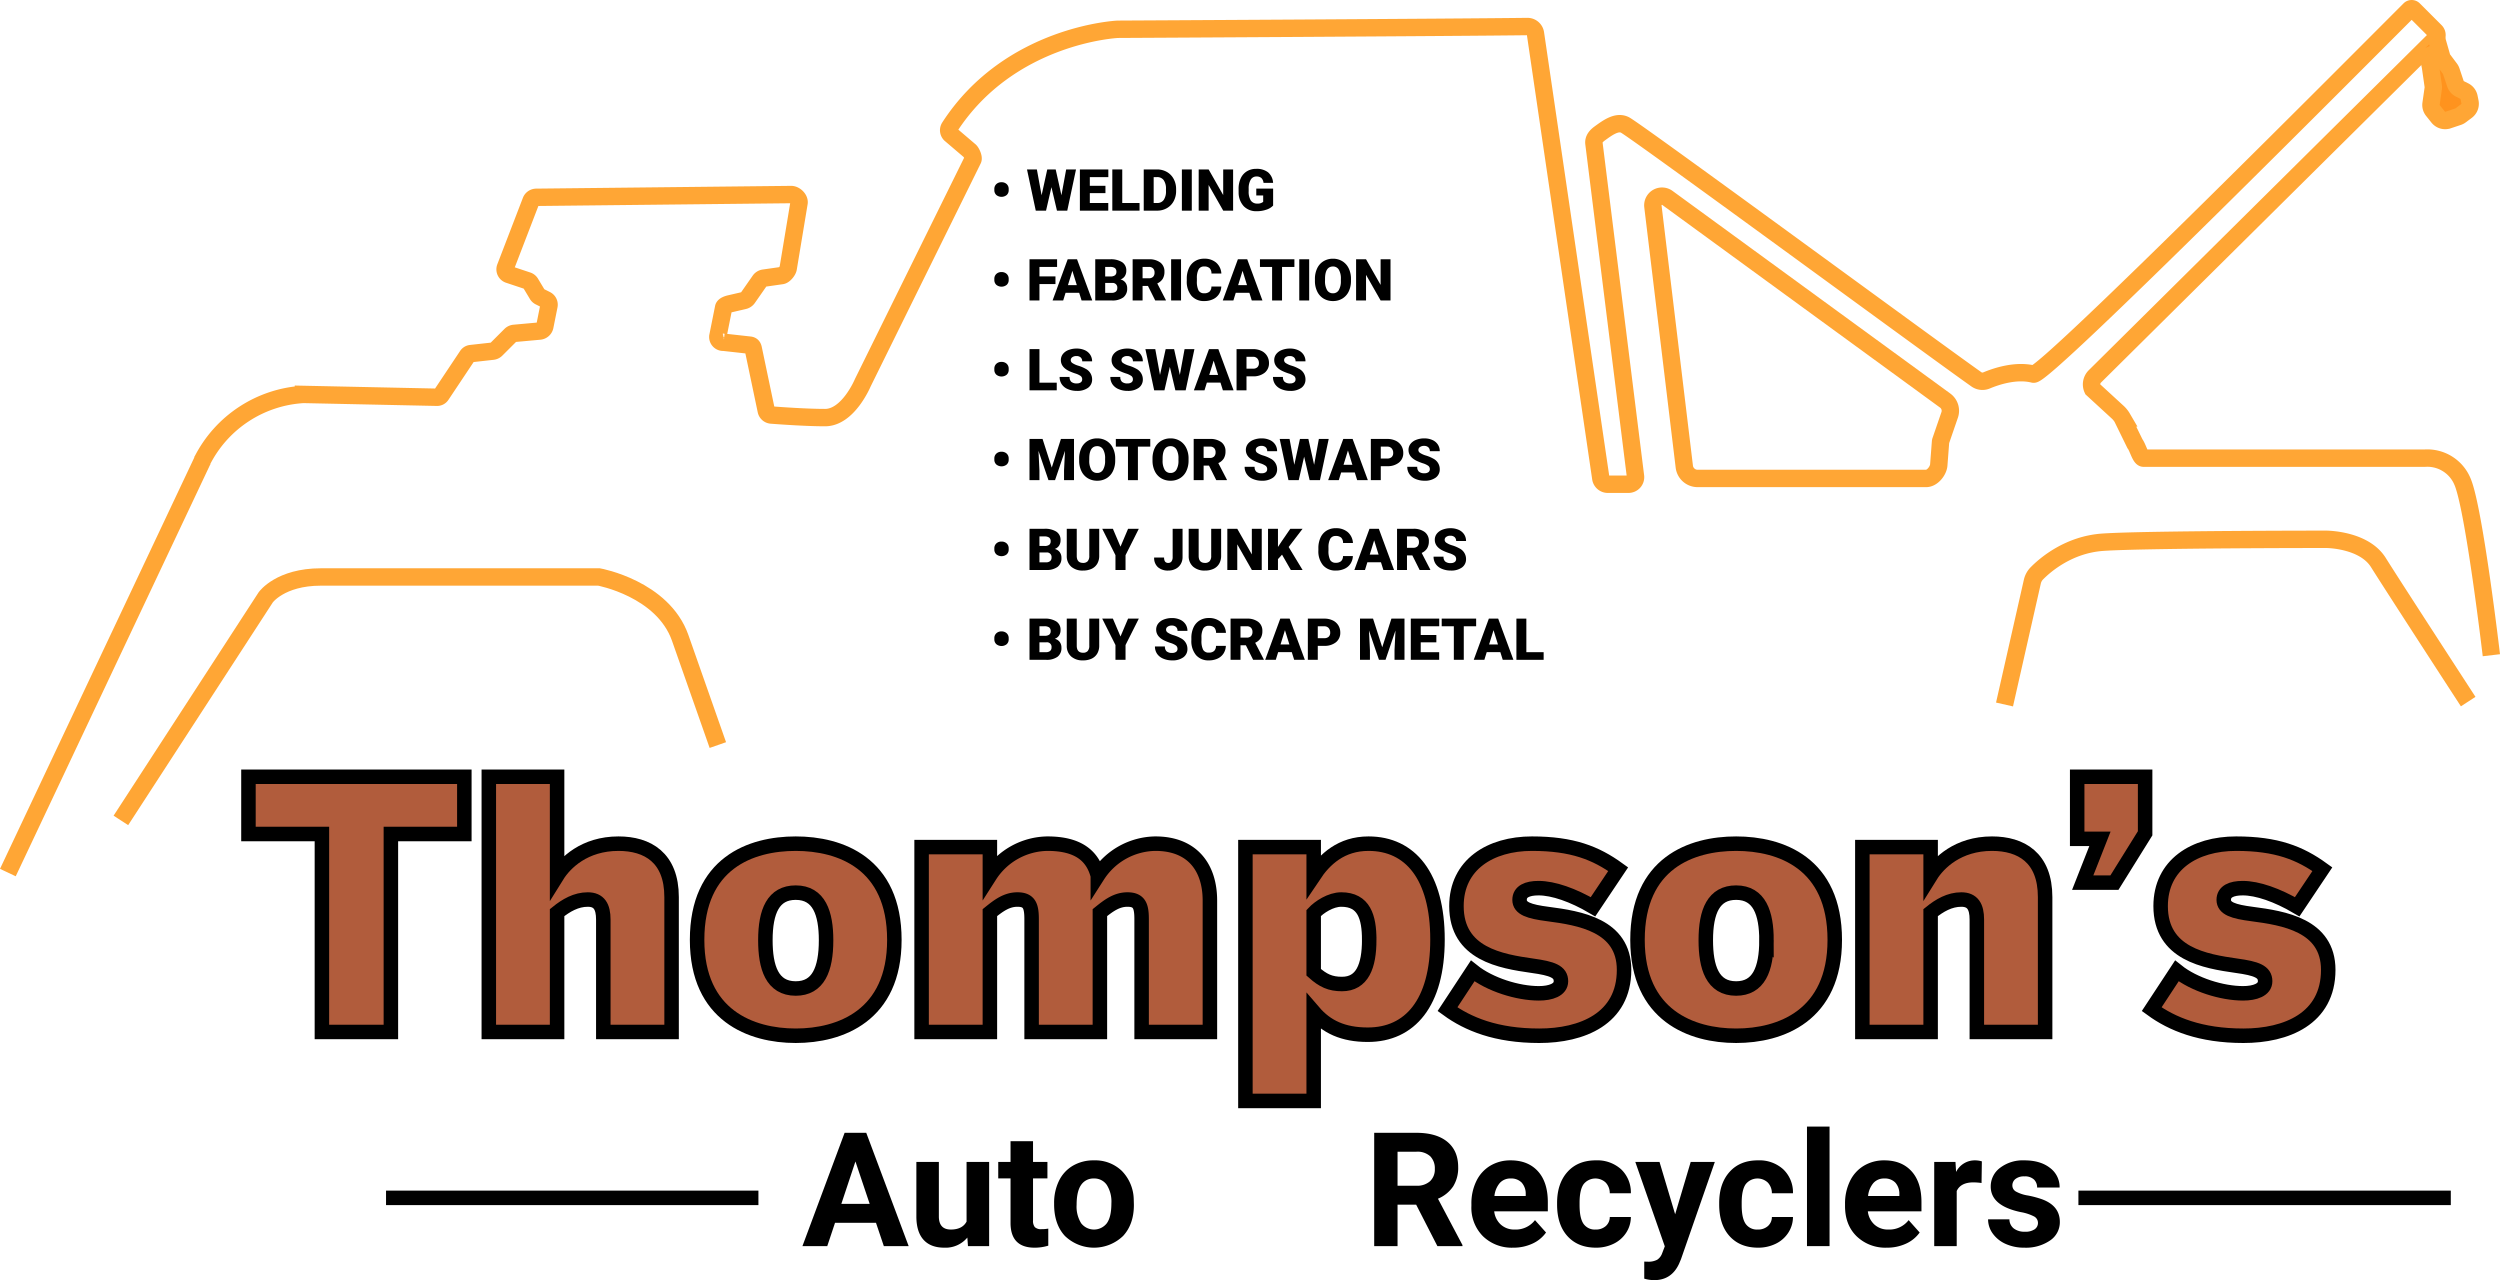 <svg id="Layer_2" data-name="Layer 2" xmlns="http://www.w3.org/2000/svg" width="862.692" height="441.743" viewBox="0 0 862.692 441.743"><defs><style>.cls-1,.cls-4{fill:none;}.cls-1,.cls-2{stroke:#ffa635;stroke-width:6px;}.cls-1,.cls-2,.cls-3,.cls-4{stroke-miterlimit:10;}.cls-2{fill:#ff931e;}.cls-3{fill:#b15c3c;}.cls-3,.cls-4{stroke:#000;stroke-width:5px;}</style></defs><line class="cls-1" x1="69.9" y1="158.86" x2="2.713" y2="301.103"/><path class="cls-1" d="M880.5,255.494s-6-51-10-60a13.128,13.128,0,0,0-13-8h-97c-1.123,0-1.986-3.701-3-5l-4.359-8.9a8.431,8.431,0,0,0-1.579-1.961l-8.675-7.968a3.897,3.897,0,0,1,.784-4.379L861.194,42.81a1.861,1.861,0,0,0-.005-2.627l-7.511-7.511a.959.959,0,0,0-1.356-.001C838.088,46.896,726.245,159.43,722.5,158.494c-6.12-1.53-13.016.835-16.206,2.177a3.617,3.617,0,0,1-3.497-.377c-14.76-10.399-117.577-85.94-121.297-87.8-2.793-1.396-6,1-8.707,2.963-1.194.866-2.168,1.976-1.973,3.438l14.337,114.85a2.445,2.445,0,0,1-2.426,2.748h-7.13a2.445,2.445,0,0,1-2.417-2.077L550.632,40.921a2.794,2.794,0,0,0-2.801-2.376c-22.45.312-141.331.949-141.331.949s-37.291,1.697-58.044,33.795a1.951,1.951,0,0,0,.269,2.43L355.5,81.494c.538.538,1.34,2.32,1,3l-38,77s-5,12-13,12c-6.31,0-15.108-.622-18.544-.885a1.946,1.946,0,0,1-1.756-1.545l-4.464-21.274c-.14-.768-.459-1.219-1.236-1.297l-9-1a1.834,1.834,0,0,1-2-2l2-10c.196-.717,1.452-1.105,2.176-1.272l4.833-1.12a2.198,2.198,0,0,0,1.307-.885l4.18-6.001a2.023,2.023,0,0,1,1.374-.846l6.129-.876c.891-.099,2.109-1.605,2.268-2.487L296.5,99.494c.312-1.351-1.335-2.986-2.721-2.97L205.838,97.48a1.971,1.971,0,0,0-1.818,1.263l-8.818,22.928a1.867,1.867,0,0,0,1.152,2.441l6.492,2.164a1.868,1.868,0,0,1,1.01.811l2.365,3.942a1.868,1.868,0,0,0,.766.709l2.239,1.119a1.867,1.867,0,0,1,.996,2.036l-1.422,7.109a2.039,2.039,0,0,1-1.815,1.631l-8.749.795a2.039,2.039,0,0,0-1.257.589l-4.972,4.972a2.038,2.038,0,0,1-1.216.585l-7.521.836a1.658,1.658,0,0,0-1.196.728l-9.067,13.6a1.658,1.658,0,0,1-1.415.738l-46.09-.981a41.905,41.905,0,0,0-35,23" transform="translate(-20.787 -29.391)"/><path class="cls-1" d="M693.628,172.403a4.375,4.375,0,0,0-1.547-4.743L596.19,97.705a3.162,3.162,0,0,0-5.03,2.837l10.843,89.883a4.632,4.632,0,0,0,4.595,4.071l78.901-.002c2.064-.024,4.136-2.568,4.314-4.625l.614-8.08.044-.212Z" transform="translate(-20.787 -29.391)"/><path class="cls-1" d="M712.5,272.494l9.626-42.505a6.009,6.009,0,0,1,1.556-2.775c2.898-2.93,10.994-9.931,22.818-10.72,15-1,77-1,77-1s13,0,18,8,31,48,31,48" transform="translate(-20.787 -29.391)"/><path class="cls-1" d="M62.5,312.494l50-77s5-7,19-7h96s22,4,28,21,13,37,13,37" transform="translate(-20.787 -29.391)"/><path class="cls-2" d="M861.5,42.494l1.845,6.458a3.051,3.051,0,0,0,.493.993l2.365,3.153a3.049,3.049,0,0,1,.454.866L868.1,58.295a3.052,3.052,0,0,0,1.53,1.764l1.534.767a3.051,3.051,0,0,1,1.628,2.131l.33,1.651a3.051,3.051,0,0,1-1.161,3.04l-2.065,1.549a3.051,3.051,0,0,1-.866.454l-3.512,1.171a3.051,3.051,0,0,1-3.348-.989l-1.846-2.308a3.052,3.052,0,0,1-.638-2.338l.752-5.261a3.051,3.051,0,0,0,0-.863l-.926-6.485q-.012-.084-.029-.167l-.928-4.642a3.04,3.04,0,0,0-.159-.535l-.563-1.407" transform="translate(-20.787 -29.391)"/><path d="M363.91,94.63a2.248,2.248,0,0,1,.684-1.699,2.462,2.462,0,0,1,1.777-.654,2.516,2.516,0,0,1,1.797.635,2.25,2.25,0,0,1,.693,1.67v.41a2.216,2.216,0,0,1-.674,1.685,2.84,2.84,0,0,1-3.579.01A2.203,2.203,0,0,1,363.91,95.04Z" transform="translate(-20.787 -29.391)"/><path d="M387.065,96.778l1.631-8.916h3.398l-3.018,14.219h-3.555l-1.904-8.105-1.865,8.105h-3.545L375.18,87.862h3.408l1.631,8.916,1.953-8.916h2.91Z" transform="translate(-20.787 -29.391)"/><path d="M402.25,96.046h-5.391v3.398h6.367v2.637h-9.795V87.862h9.815v2.647h-6.387v2.998H402.25Z" transform="translate(-20.787 -29.391)"/><path d="M408.051,99.444h5.967v2.637H404.623V87.862h3.428Z" transform="translate(-20.787 -29.391)"/><path d="M415.463,102.081V87.862h4.58a6.741,6.741,0,0,1,3.389.855,6.006,6.006,0,0,1,2.349,2.412,7.282,7.282,0,0,1,.855,3.491v.654a7.324,7.324,0,0,1-.825,3.501,6.032,6.032,0,0,1-2.324,2.422,6.591,6.591,0,0,1-3.345.884Zm3.428-11.572v8.935h1.191a2.666,2.666,0,0,0,2.266-1.05,5.146,5.146,0,0,0,.791-3.12v-.615a5.101,5.101,0,0,0-.791-3.106,2.714,2.714,0,0,0-2.305-1.045Z" transform="translate(-20.787 -29.391)"/><path d="M432.045,102.081H428.627V87.862h3.418Z" transform="translate(-20.787 -29.391)"/><path d="M446.303,102.081h-3.408l-5.039-8.848v8.848h-3.428V87.862h3.428l5.029,8.848V87.862h3.418Z" transform="translate(-20.787 -29.391)"/><path d="M460.111,100.323a5.514,5.514,0,0,1-2.314,1.416,9.974,9.974,0,0,1-3.34.537,5.954,5.954,0,0,1-4.463-1.709,6.919,6.919,0,0,1-1.787-4.756l-.01-1.23a8.487,8.487,0,0,1,.742-3.667,5.51,5.51,0,0,1,2.124-2.412,6.005,6.005,0,0,1,3.198-.845,6.297,6.297,0,0,1,4.126,1.216,5.15,5.15,0,0,1,1.714,3.628h-3.301a2.697,2.697,0,0,0-.762-1.699,2.455,2.455,0,0,0-1.66-.508,2.236,2.236,0,0,0-1.992,1.094,5.839,5.839,0,0,0-.713,3.125v.859a5.719,5.719,0,0,0,.728,3.198,2.574,2.574,0,0,0,2.29,1.069,2.876,2.876,0,0,0,1.992-.596v-2.207h-2.383V94.483h5.811Z" transform="translate(-20.787 -29.391)"/><path d="M363.91,125.63a2.248,2.248,0,0,1,.684-1.699,2.462,2.462,0,0,1,1.777-.654,2.516,2.516,0,0,1,1.797.635,2.25,2.25,0,0,1,.693,1.67v.41a2.216,2.216,0,0,1-.674,1.685,2.84,2.84,0,0,1-3.579.01,2.203,2.203,0,0,1-.698-1.645Z" transform="translate(-20.787 -29.391)"/><path d="M385.004,127.417h-5.527v5.664h-3.428V118.862h9.512v2.647h-6.084V124.78h5.527Z" transform="translate(-20.787 -29.391)"/><path d="M393.188,130.425H388.49l-.82,2.656h-3.662l5.215-14.219h3.223l5.254,14.219h-3.682Zm-3.877-2.647h3.057l-1.533-4.932Z" transform="translate(-20.787 -29.391)"/><path d="M398.734,133.081V118.862h5.107a7.229,7.229,0,0,1,4.175,1.006,3.347,3.347,0,0,1,1.431,2.92,3.385,3.385,0,0,1-.508,1.885,2.958,2.958,0,0,1-1.494,1.152,2.995,2.995,0,0,1,1.709,1.094,3.181,3.181,0,0,1,.596,1.953,3.764,3.764,0,0,1-1.323,3.14,6.293,6.293,0,0,1-3.921,1.069Zm3.428-8.291h1.787a2.542,2.542,0,0,0,1.602-.411,1.461,1.461,0,0,0,.478-1.185,1.533,1.533,0,0,0-.518-1.298,2.77,2.77,0,0,0-1.67-.397h-1.68Zm0,2.246v3.408h2.246a2.136,2.136,0,0,0,1.426-.425,1.486,1.486,0,0,0,.498-1.196,1.577,1.577,0,0,0-1.768-1.787Z" transform="translate(-20.787 -29.391)"/><path d="M416.918,128.052h-1.855v5.029h-3.428V118.862h5.596a6.245,6.245,0,0,1,3.955,1.122,3.8,3.8,0,0,1,1.426,3.17,4.617,4.617,0,0,1-.601,2.459,4.261,4.261,0,0,1-1.88,1.58l2.969,5.741v.146h-3.672Zm-1.855-2.637h2.168a1.946,1.946,0,0,0,1.47-.514,1.989,1.989,0,0,0,.493-1.435,2.012,2.012,0,0,0-.498-1.444,1.929,1.929,0,0,0-1.465-.523h-2.168Z" transform="translate(-20.787 -29.391)"/><path d="M428.334,133.081h-3.418V118.862h3.418Z" transform="translate(-20.787 -29.391)"/><path d="M442.221,128.267a5.193,5.193,0,0,1-.801,2.622,4.832,4.832,0,0,1-2.056,1.763,6.993,6.993,0,0,1-3.022.625,5.582,5.582,0,0,1-4.414-1.826,7.541,7.541,0,0,1-1.611-5.156v-.703a8.609,8.609,0,0,1,.728-3.657,5.51,5.51,0,0,1,2.095-2.422,5.848,5.848,0,0,1,3.164-.855,6.129,6.129,0,0,1,4.16,1.362,5.382,5.382,0,0,1,1.787,3.755h-3.418a2.545,2.545,0,0,0-.654-1.865,2.689,2.689,0,0,0-1.875-.566,2.048,2.048,0,0,0-1.875.957,6.154,6.154,0,0,0-.625,3.057v1.006a6.809,6.809,0,0,0,.571,3.252,2.09,2.09,0,0,0,1.968.977,2.632,2.632,0,0,0,1.807-.557,2.362,2.362,0,0,0,.664-1.768Z" transform="translate(-20.787 -29.391)"/><path d="M451.918,130.425h-4.697l-.82,2.656h-3.662l5.215-14.219h3.223l5.254,14.219H452.748Zm-3.877-2.647h3.057l-1.533-4.932Z" transform="translate(-20.787 -29.391)"/><path d="M467.455,121.509h-4.268v11.572H459.76V121.509h-4.19v-2.647h11.885Z" transform="translate(-20.787 -29.391)"/><path d="M472.553,133.081h-3.418V118.862h3.418Z" transform="translate(-20.787 -29.391)"/><path d="M486.977,126.265a8.393,8.393,0,0,1-.771,3.682,5.7,5.7,0,0,1-2.192,2.466,6.105,6.105,0,0,1-3.237.864,6.192,6.192,0,0,1-3.223-.835,5.694,5.694,0,0,1-2.192-2.388,8.128,8.128,0,0,1-.825-3.564v-.801a8.424,8.424,0,0,1,.767-3.687,5.681,5.681,0,0,1,2.197-2.466,6.153,6.153,0,0,1,3.257-.869,6.081,6.081,0,0,1,3.223.859,5.8,5.8,0,0,1,2.202,2.446,8.166,8.166,0,0,1,.796,3.638Zm-3.486-.596a5.981,5.981,0,0,0-.708-3.218,2.271,2.271,0,0,0-2.026-1.099q-2.578,0-2.725,3.867l-.01,1.045a6.144,6.144,0,0,0,.693,3.213,2.267,2.267,0,0,0,2.061,1.123,2.242,2.242,0,0,0,2.002-1.103,5.975,5.975,0,0,0,.713-3.174Z" transform="translate(-20.787 -29.391)"/><path d="M500.619,133.081h-3.408l-5.039-8.848v8.848h-3.428V118.862h3.428l5.029,8.848v-8.848h3.418Z" transform="translate(-20.787 -29.391)"/><path d="M363.91,156.63a2.248,2.248,0,0,1,.684-1.699,2.462,2.462,0,0,1,1.777-.654,2.516,2.516,0,0,1,1.797.635,2.25,2.25,0,0,1,.693,1.67v.41a2.216,2.216,0,0,1-.674,1.685,2.84,2.84,0,0,1-3.579.01,2.203,2.203,0,0,1-.698-1.645Z" transform="translate(-20.787 -29.391)"/><path d="M379.477,161.444h5.967v2.637h-9.395V149.862h3.428Z" transform="translate(-20.787 -29.391)"/><path d="M394.223,160.302a1.409,1.409,0,0,0-.532-1.172,6.614,6.614,0,0,0-1.87-.869,17.925,17.925,0,0,1-2.188-.869q-2.763-1.358-2.764-3.731a3.345,3.345,0,0,1,.689-2.085,4.448,4.448,0,0,1,1.948-1.406,7.588,7.588,0,0,1,2.832-.503,6.636,6.636,0,0,1,2.749.547,4.35,4.35,0,0,1,1.89,1.558,4.067,4.067,0,0,1,.674,2.31h-3.418a1.719,1.719,0,0,0-.532-1.348,2.074,2.074,0,0,0-1.44-.478,2.337,2.337,0,0,0-1.45.405,1.193,1.193,0,0,0,.054,2.021,7.39,7.39,0,0,0,2.061.918,12.624,12.624,0,0,1,2.422,1.02,4.07,4.07,0,0,1,2.305,3.662,3.473,3.473,0,0,1-1.406,2.93,6.252,6.252,0,0,1-3.857,1.065,7.66,7.66,0,0,1-3.13-.62,4.716,4.716,0,0,1-2.109-1.699,4.426,4.426,0,0,1-.708-2.485h3.438a2.18,2.18,0,0,0,.591,1.685,2.793,2.793,0,0,0,1.919.542,2.205,2.205,0,0,0,1.343-.366A1.21,1.21,0,0,0,394.223,160.302Z" transform="translate(-20.787 -29.391)"/><path d="M411.723,160.302a1.409,1.409,0,0,0-.532-1.172,6.614,6.614,0,0,0-1.87-.869,17.925,17.925,0,0,1-2.188-.869q-2.763-1.358-2.764-3.731a3.345,3.345,0,0,1,.689-2.085,4.448,4.448,0,0,1,1.948-1.406,7.588,7.588,0,0,1,2.832-.503,6.636,6.636,0,0,1,2.749.547,4.35,4.35,0,0,1,1.89,1.558,4.067,4.067,0,0,1,.674,2.31h-3.418a1.719,1.719,0,0,0-.532-1.348,2.074,2.074,0,0,0-1.44-.478,2.337,2.337,0,0,0-1.45.405,1.193,1.193,0,0,0,.054,2.021,7.39,7.39,0,0,0,2.061.918,12.624,12.624,0,0,1,2.422,1.02,4.07,4.07,0,0,1,2.305,3.662,3.473,3.473,0,0,1-1.406,2.93,6.252,6.252,0,0,1-3.857,1.065,7.66,7.66,0,0,1-3.13-.62,4.716,4.716,0,0,1-2.109-1.699,4.426,4.426,0,0,1-.708-2.485h3.438a2.18,2.18,0,0,0,.591,1.685,2.793,2.793,0,0,0,1.919.542,2.205,2.205,0,0,0,1.343-.366A1.21,1.21,0,0,0,411.723,160.302Z" transform="translate(-20.787 -29.391)"/><path d="M427.924,158.778l1.631-8.916h3.398l-3.018,14.219h-3.555l-1.904-8.105-1.865,8.105h-3.545l-3.027-14.219h3.408l1.631,8.916,1.953-8.916h2.91Z" transform="translate(-20.787 -29.391)"/><path d="M441.947,161.425H437.25l-.82,2.656h-3.662l5.215-14.219h3.223l5.254,14.219h-3.682Zm-3.877-2.647h3.057l-1.533-4.932Z" transform="translate(-20.787 -29.391)"/><path d="M450.922,159.257v4.824h-3.428V149.862h5.674a6.607,6.607,0,0,1,2.886.601,4.522,4.522,0,0,1,1.943,1.709,4.668,4.668,0,0,1,.688,2.515,4.113,4.113,0,0,1-1.489,3.325,6.179,6.179,0,0,1-4.087,1.245Zm0-2.646h2.246a2.119,2.119,0,0,0,1.518-.498,1.849,1.849,0,0,0,.522-1.406,2.291,2.291,0,0,0-.537-1.592,1.9,1.9,0,0,0-1.465-.606h-2.285Z" transform="translate(-20.787 -29.391)"/><path d="M467.846,160.302a1.41,1.41,0,0,0-.532-1.172,6.601,6.601,0,0,0-1.87-.869,17.893,17.893,0,0,1-2.188-.869q-2.763-1.358-2.764-3.731a3.345,3.345,0,0,1,.689-2.085,4.447,4.447,0,0,1,1.948-1.406,7.587,7.587,0,0,1,2.832-.503,6.639,6.639,0,0,1,2.749.547,4.35,4.35,0,0,1,1.89,1.558,4.067,4.067,0,0,1,.674,2.31h-3.418a1.721,1.721,0,0,0-.532-1.348,2.072,2.072,0,0,0-1.44-.478,2.337,2.337,0,0,0-1.45.405,1.193,1.193,0,0,0,.054,2.021,7.399,7.399,0,0,0,2.061.918,12.626,12.626,0,0,1,2.422,1.02,4.069,4.069,0,0,1,2.305,3.662,3.473,3.473,0,0,1-1.406,2.93,6.251,6.251,0,0,1-3.857,1.065,7.661,7.661,0,0,1-3.13-.62,4.711,4.711,0,0,1-2.109-1.699,4.43,4.43,0,0,1-.708-2.485H463.5a2.182,2.182,0,0,0,.591,1.685,2.793,2.793,0,0,0,1.919.542,2.206,2.206,0,0,0,1.343-.366A1.208,1.208,0,0,0,467.846,160.302Z" transform="translate(-20.787 -29.391)"/><path d="M363.91,187.63a2.248,2.248,0,0,1,.684-1.699,2.462,2.462,0,0,1,1.777-.654,2.516,2.516,0,0,1,1.797.635,2.25,2.25,0,0,1,.693,1.67v.41a2.216,2.216,0,0,1-.674,1.685,2.84,2.84,0,0,1-3.579.01,2.203,2.203,0,0,1-.698-1.645Z" transform="translate(-20.787 -29.391)"/><path d="M380.551,180.862l3.174,9.893,3.164-9.893H391.4v14.219h-3.438v-3.32l.332-6.797-3.438,10.117h-2.266l-3.447-10.127.332,6.807v3.32h-3.428V180.862Z" transform="translate(-20.787 -29.391)"/><path d="M405.619,188.265a8.387,8.387,0,0,1-.771,3.682,5.703,5.703,0,0,1-2.192,2.466,6.105,6.105,0,0,1-3.237.864,6.191,6.191,0,0,1-3.223-.835,5.691,5.691,0,0,1-2.192-2.388,8.145,8.145,0,0,1-.825-3.564v-.801a8.419,8.419,0,0,1,.767-3.687,5.689,5.689,0,0,1,2.197-2.466,6.15,6.15,0,0,1,3.257-.869,6.083,6.083,0,0,1,3.223.859,5.793,5.793,0,0,1,2.202,2.446,8.177,8.177,0,0,1,.796,3.638Zm-3.486-.596a5.976,5.976,0,0,0-.708-3.218,2.271,2.271,0,0,0-2.026-1.099q-2.578,0-2.725,3.867l-.01,1.045a6.148,6.148,0,0,0,.693,3.213,2.267,2.267,0,0,0,2.061,1.123,2.241,2.241,0,0,0,2.002-1.103,5.98,5.98,0,0,0,.713-3.174Z" transform="translate(-20.787 -29.391)"/><path d="M417.719,183.509h-4.268v11.572h-3.428V183.509H405.834v-2.647h11.885Z" transform="translate(-20.787 -29.391)"/><path d="M430.932,188.265a8.387,8.387,0,0,1-.771,3.682,5.703,5.703,0,0,1-2.192,2.466,6.105,6.105,0,0,1-3.237.864,6.191,6.191,0,0,1-3.223-.835,5.691,5.691,0,0,1-2.192-2.388,8.145,8.145,0,0,1-.825-3.564v-.801a8.419,8.419,0,0,1,.767-3.687,5.689,5.689,0,0,1,2.197-2.466,6.15,6.15,0,0,1,3.257-.869,6.083,6.083,0,0,1,3.223.859,5.793,5.793,0,0,1,2.202,2.446,8.177,8.177,0,0,1,.796,3.638Zm-3.486-.596a5.976,5.976,0,0,0-.708-3.218,2.271,2.271,0,0,0-2.026-1.099q-2.578,0-2.725,3.867l-.01,1.045a6.148,6.148,0,0,0,.693,3.213,2.267,2.267,0,0,0,2.061,1.123,2.241,2.241,0,0,0,2.002-1.103,5.98,5.98,0,0,0,.713-3.174Z" transform="translate(-20.787 -29.391)"/><path d="M437.982,190.052H436.127v5.029h-3.428V180.862h5.596a6.245,6.245,0,0,1,3.955,1.122,3.8,3.8,0,0,1,1.426,3.17,4.617,4.617,0,0,1-.601,2.459,4.262,4.262,0,0,1-1.88,1.58l2.969,5.741v.146h-3.672Zm-1.855-2.637h2.168a1.946,1.946,0,0,0,1.47-.514,1.989,1.989,0,0,0,.493-1.435,2.012,2.012,0,0,0-.498-1.444,1.93,1.93,0,0,0-1.465-.523H436.127Z" transform="translate(-20.787 -29.391)"/><path d="M458.06,191.302a1.41,1.41,0,0,0-.532-1.172,6.6,6.6,0,0,0-1.87-.869,17.893,17.893,0,0,1-2.188-.869q-2.764-1.358-2.764-3.731a3.345,3.345,0,0,1,.689-2.085,4.448,4.448,0,0,1,1.948-1.406,7.587,7.587,0,0,1,2.832-.503,6.638,6.638,0,0,1,2.749.547,4.35,4.35,0,0,1,1.89,1.558,4.067,4.067,0,0,1,.674,2.31H458.07a1.721,1.721,0,0,0-.532-1.348,2.073,2.073,0,0,0-1.44-.478,2.337,2.337,0,0,0-1.45.405,1.193,1.193,0,0,0,.054,2.021,7.397,7.397,0,0,0,2.061.918,12.626,12.626,0,0,1,2.422,1.02,4.07,4.07,0,0,1,2.305,3.662,3.473,3.473,0,0,1-1.406,2.93,6.251,6.251,0,0,1-3.857,1.065,7.661,7.661,0,0,1-3.13-.62,4.715,4.715,0,0,1-2.109-1.699,4.426,4.426,0,0,1-.708-2.485h3.438a2.182,2.182,0,0,0,.591,1.685,2.793,2.793,0,0,0,1.919.542,2.206,2.206,0,0,0,1.343-.366A1.208,1.208,0,0,0,458.06,191.302Z" transform="translate(-20.787 -29.391)"/><path d="M474.262,189.778l1.631-8.916h3.398l-3.018,14.219h-3.555l-1.904-8.105-1.865,8.105h-3.545l-3.027-14.219h3.408l1.631,8.916,1.953-8.916h2.91Z" transform="translate(-20.787 -29.391)"/><path d="M488.285,192.425h-4.697l-.82,2.656h-3.662l5.215-14.219h3.223l5.254,14.219h-3.682Zm-3.877-2.647h3.057l-1.533-4.932Z" transform="translate(-20.787 -29.391)"/><path d="M497.26,190.257v4.824H493.832V180.862h5.674a6.607,6.607,0,0,1,2.886.601,4.522,4.522,0,0,1,1.943,1.709,4.668,4.668,0,0,1,.688,2.515,4.114,4.114,0,0,1-1.489,3.325,6.179,6.179,0,0,1-4.087,1.245Zm0-2.646h2.246a2.119,2.119,0,0,0,1.518-.498,1.849,1.849,0,0,0,.522-1.406,2.291,2.291,0,0,0-.537-1.592,1.9,1.9,0,0,0-1.465-.606H497.26Z" transform="translate(-20.787 -29.391)"/><path d="M514.184,191.302a1.41,1.41,0,0,0-.532-1.172,6.601,6.601,0,0,0-1.87-.869,17.893,17.893,0,0,1-2.188-.869q-2.763-1.358-2.764-3.731a3.345,3.345,0,0,1,.689-2.085,4.447,4.447,0,0,1,1.948-1.406,7.587,7.587,0,0,1,2.832-.503,6.639,6.639,0,0,1,2.749.547,4.35,4.35,0,0,1,1.89,1.558,4.067,4.067,0,0,1,.674,2.31h-3.418a1.721,1.721,0,0,0-.532-1.348,2.072,2.072,0,0,0-1.44-.478,2.337,2.337,0,0,0-1.45.405,1.193,1.193,0,0,0,.054,2.021,7.396,7.396,0,0,0,2.061.918,12.623,12.623,0,0,1,2.422,1.02,4.069,4.069,0,0,1,2.305,3.662,3.473,3.473,0,0,1-1.406,2.93,6.251,6.251,0,0,1-3.857,1.065,7.66,7.66,0,0,1-3.13-.62,4.711,4.711,0,0,1-2.109-1.699,4.43,4.43,0,0,1-.708-2.485h3.438a2.182,2.182,0,0,0,.591,1.685,2.793,2.793,0,0,0,1.919.542,2.206,2.206,0,0,0,1.343-.366A1.208,1.208,0,0,0,514.184,191.302Z" transform="translate(-20.787 -29.391)"/><path d="M363.91,218.63a2.248,2.248,0,0,1,.684-1.699,2.462,2.462,0,0,1,1.777-.654,2.516,2.516,0,0,1,1.797.635,2.25,2.25,0,0,1,.693,1.67v.41a2.216,2.216,0,0,1-.674,1.685,2.84,2.84,0,0,1-3.579.01,2.203,2.203,0,0,1-.698-1.645Z" transform="translate(-20.787 -29.391)"/><path d="M376.049,226.081V211.862h5.107a7.229,7.229,0,0,1,4.175,1.006,3.347,3.347,0,0,1,1.431,2.92,3.385,3.385,0,0,1-.508,1.885,2.958,2.958,0,0,1-1.494,1.152,2.995,2.995,0,0,1,1.709,1.094,3.182,3.182,0,0,1,.596,1.953,3.764,3.764,0,0,1-1.323,3.14,6.293,6.293,0,0,1-3.921,1.069Zm3.428-8.291h1.787a2.542,2.542,0,0,0,1.601-.411,1.46,1.46,0,0,0,.479-1.185,1.533,1.533,0,0,0-.518-1.298,2.77,2.77,0,0,0-1.67-.397h-1.68Zm0,2.246v3.408h2.246a2.136,2.136,0,0,0,1.426-.425,1.486,1.486,0,0,0,.498-1.196,1.577,1.577,0,0,0-1.768-1.787Z" transform="translate(-20.787 -29.391)"/><path d="M400.102,211.862v9.307a5.348,5.348,0,0,1-.674,2.739,4.363,4.363,0,0,1-1.934,1.763,6.816,6.816,0,0,1-2.978.606,5.885,5.885,0,0,1-4.092-1.348,4.806,4.806,0,0,1-1.523-3.691v-9.375h3.447v9.443q.059,2.333,2.168,2.334a2.099,2.099,0,0,0,1.611-.586,2.738,2.738,0,0,0,.547-1.904v-9.287Z" transform="translate(-20.787 -29.391)"/><path d="M407.445,218.034l2.617-6.172h3.701l-4.58,9.111v5.107H405.707v-5.107l-4.57-9.111h3.682Z" transform="translate(-20.787 -29.391)"/><path d="M425.443,211.862h3.418v9.756a4.664,4.664,0,0,1-.63,2.422,4.297,4.297,0,0,1-1.758,1.65,5.372,5.372,0,0,1-2.515.586,5.179,5.179,0,0,1-3.613-1.172,4.258,4.258,0,0,1-1.289-3.32h3.438a2.346,2.346,0,0,0,.337,1.416,1.334,1.334,0,0,0,1.128.439,1.277,1.277,0,0,0,1.099-.532,2.5,2.5,0,0,0,.386-1.489Z" transform="translate(-20.787 -29.391)"/><path d="M442.172,211.862v9.307a5.348,5.348,0,0,1-.674,2.739,4.363,4.363,0,0,1-1.933,1.763,6.817,6.817,0,0,1-2.979.606,5.885,5.885,0,0,1-4.092-1.348,4.806,4.806,0,0,1-1.523-3.691v-9.375h3.447v9.443q.059,2.333,2.168,2.334a2.099,2.099,0,0,0,1.611-.586,2.738,2.738,0,0,0,.547-1.904v-9.287Z" transform="translate(-20.787 -29.391)"/><path d="M456.185,226.081h-3.408l-5.039-8.848v8.848h-3.428V211.862h3.428l5.029,8.848v-8.848h3.418Z" transform="translate(-20.787 -29.391)"/><path d="M463.188,220.788l-1.406,1.543v3.75h-3.428V211.862h3.428v6.269l1.191-1.807,3.066-4.463h4.238l-4.805,6.289,4.805,7.93h-4.062Z" transform="translate(-20.787 -29.391)"/><path d="M487.631,221.267a5.189,5.189,0,0,1-.801,2.622,4.835,4.835,0,0,1-2.056,1.763,6.99,6.99,0,0,1-3.022.625,5.582,5.582,0,0,1-4.414-1.826,7.541,7.541,0,0,1-1.611-5.156v-.703a8.601,8.601,0,0,1,.728-3.657,5.51,5.51,0,0,1,2.095-2.422,5.851,5.851,0,0,1,3.164-.855,6.131,6.131,0,0,1,4.16,1.362,5.378,5.378,0,0,1,1.787,3.755h-3.418a2.544,2.544,0,0,0-.654-1.865,2.69,2.69,0,0,0-1.875-.566,2.047,2.047,0,0,0-1.875.957,6.157,6.157,0,0,0-.625,3.057v1.006a6.808,6.808,0,0,0,.571,3.252,2.089,2.089,0,0,0,1.968.977,2.632,2.632,0,0,0,1.807-.557,2.362,2.362,0,0,0,.664-1.768Z" transform="translate(-20.787 -29.391)"/><path d="M497.328,223.425h-4.697l-.82,2.656h-3.662l5.215-14.219h3.223l5.254,14.219h-3.682Zm-3.877-2.647h3.057l-1.533-4.932Z" transform="translate(-20.787 -29.391)"/><path d="M508.158,221.052h-1.855v5.029H502.875V211.862h5.596a6.247,6.247,0,0,1,3.955,1.122,3.799,3.799,0,0,1,1.426,3.17,4.617,4.617,0,0,1-.601,2.459,4.26,4.26,0,0,1-1.88,1.58l2.969,5.741v.146H510.668Zm-1.855-2.637h2.168a1.947,1.947,0,0,0,1.47-.514,1.987,1.987,0,0,0,.493-1.435,2.012,2.012,0,0,0-.498-1.444,1.929,1.929,0,0,0-1.465-.523h-2.168Z" transform="translate(-20.787 -29.391)"/><path d="M523.256,222.302a1.41,1.41,0,0,0-.532-1.172,6.6,6.6,0,0,0-1.87-.869,17.893,17.893,0,0,1-2.188-.869q-2.763-1.358-2.764-3.731a3.345,3.345,0,0,1,.689-2.085,4.448,4.448,0,0,1,1.948-1.406,7.587,7.587,0,0,1,2.832-.503,6.638,6.638,0,0,1,2.749.547,4.35,4.35,0,0,1,1.89,1.558,4.067,4.067,0,0,1,.674,2.31h-3.418a1.721,1.721,0,0,0-.532-1.348,2.073,2.073,0,0,0-1.44-.478,2.337,2.337,0,0,0-1.45.405,1.193,1.193,0,0,0,.054,2.021,7.397,7.397,0,0,0,2.061.918,12.624,12.624,0,0,1,2.422,1.02,4.07,4.07,0,0,1,2.305,3.662,3.473,3.473,0,0,1-1.406,2.93,6.251,6.251,0,0,1-3.857,1.065,7.661,7.661,0,0,1-3.13-.62,4.711,4.711,0,0,1-2.109-1.699,4.43,4.43,0,0,1-.708-2.485H518.91a2.182,2.182,0,0,0,.591,1.685,2.793,2.793,0,0,0,1.919.542,2.206,2.206,0,0,0,1.343-.366A1.208,1.208,0,0,0,523.256,222.302Z" transform="translate(-20.787 -29.391)"/><path d="M363.91,249.63a2.248,2.248,0,0,1,.684-1.699,2.462,2.462,0,0,1,1.777-.654,2.516,2.516,0,0,1,1.797.635,2.25,2.25,0,0,1,.693,1.67v.41a2.216,2.216,0,0,1-.674,1.685,2.84,2.84,0,0,1-3.579.01,2.203,2.203,0,0,1-.698-1.645Z" transform="translate(-20.787 -29.391)"/><path d="M376.049,257.081V242.862h5.107a7.229,7.229,0,0,1,4.175,1.006,3.347,3.347,0,0,1,1.431,2.92,3.385,3.385,0,0,1-.508,1.885,2.958,2.958,0,0,1-1.494,1.152,2.995,2.995,0,0,1,1.709,1.094,3.182,3.182,0,0,1,.596,1.953,3.764,3.764,0,0,1-1.323,3.14,6.293,6.293,0,0,1-3.921,1.069Zm3.428-8.291h1.787a2.542,2.542,0,0,0,1.601-.411,1.46,1.46,0,0,0,.479-1.185,1.533,1.533,0,0,0-.518-1.298,2.77,2.77,0,0,0-1.67-.397h-1.68Zm0,2.246v3.408h2.246a2.136,2.136,0,0,0,1.426-.425,1.486,1.486,0,0,0,.498-1.196,1.577,1.577,0,0,0-1.768-1.787Z" transform="translate(-20.787 -29.391)"/><path d="M400.102,242.862v9.307a5.348,5.348,0,0,1-.674,2.739,4.363,4.363,0,0,1-1.934,1.763,6.816,6.816,0,0,1-2.978.606,5.885,5.885,0,0,1-4.092-1.348,4.806,4.806,0,0,1-1.523-3.691v-9.375h3.447v9.443q.059,2.333,2.168,2.334a2.099,2.099,0,0,0,1.611-.586,2.738,2.738,0,0,0,.547-1.904v-9.287Z" transform="translate(-20.787 -29.391)"/><path d="M407.445,249.034l2.617-6.172h3.701l-4.58,9.111v5.107H405.707v-5.107l-4.57-9.111h3.682Z" transform="translate(-20.787 -29.391)"/><path d="M427.113,253.302a1.409,1.409,0,0,0-.532-1.172,6.615,6.615,0,0,0-1.87-.869,17.925,17.925,0,0,1-2.188-.869q-2.763-1.358-2.764-3.731a3.345,3.345,0,0,1,.688-2.085,4.448,4.448,0,0,1,1.948-1.406,7.588,7.588,0,0,1,2.832-.503,6.636,6.636,0,0,1,2.749.547,4.35,4.35,0,0,1,1.89,1.558,4.067,4.067,0,0,1,.674,2.31h-3.418a1.719,1.719,0,0,0-.532-1.348,2.073,2.073,0,0,0-1.44-.478,2.337,2.337,0,0,0-1.45.405,1.193,1.193,0,0,0,.054,2.021,7.389,7.389,0,0,0,2.061.918,12.623,12.623,0,0,1,2.422,1.02,4.07,4.07,0,0,1,2.305,3.662,3.473,3.473,0,0,1-1.406,2.93,6.253,6.253,0,0,1-3.857,1.065,7.659,7.659,0,0,1-3.13-.62,4.716,4.716,0,0,1-2.109-1.699,4.426,4.426,0,0,1-.708-2.485h3.438a2.18,2.18,0,0,0,.591,1.685,2.793,2.793,0,0,0,1.919.542,2.205,2.205,0,0,0,1.343-.366A1.21,1.21,0,0,0,427.113,253.302Z" transform="translate(-20.787 -29.391)"/><path d="M443.803,252.267a5.194,5.194,0,0,1-.801,2.622,4.832,4.832,0,0,1-2.056,1.763,6.992,6.992,0,0,1-3.022.625,5.582,5.582,0,0,1-4.414-1.826,7.541,7.541,0,0,1-1.611-5.156v-.703a8.607,8.607,0,0,1,.728-3.657,5.509,5.509,0,0,1,2.095-2.422,5.848,5.848,0,0,1,3.164-.855,6.129,6.129,0,0,1,4.16,1.362,5.381,5.381,0,0,1,1.787,3.755h-3.418a2.546,2.546,0,0,0-.654-1.865,2.69,2.69,0,0,0-1.875-.566,2.048,2.048,0,0,0-1.875.957,6.152,6.152,0,0,0-.625,3.057v1.006a6.808,6.808,0,0,0,.571,3.252,2.09,2.09,0,0,0,1.968.977,2.632,2.632,0,0,0,1.807-.557,2.362,2.362,0,0,0,.664-1.768Z" transform="translate(-20.787 -29.391)"/><path d="M450.707,252.052h-1.855v5.029h-3.428V242.862H451.02a6.246,6.246,0,0,1,3.955,1.122,3.799,3.799,0,0,1,1.426,3.17,4.617,4.617,0,0,1-.601,2.459,4.26,4.26,0,0,1-1.88,1.58l2.969,5.741v.146h-3.672Zm-1.855-2.637H451.02a1.946,1.946,0,0,0,1.47-.514,1.989,1.989,0,0,0,.493-1.435,2.012,2.012,0,0,0-.498-1.444,1.93,1.93,0,0,0-1.465-.523h-2.168Z" transform="translate(-20.787 -29.391)"/><path d="M466.547,254.425H461.85l-.82,2.656h-3.662l5.215-14.219h3.223l5.254,14.219H467.377Zm-3.877-2.647h3.057l-1.533-4.932Z" transform="translate(-20.787 -29.391)"/><path d="M475.522,252.257v4.824h-3.428V242.862h5.674a6.607,6.607,0,0,1,2.886.601,4.522,4.522,0,0,1,1.943,1.709,4.668,4.668,0,0,1,.689,2.515,4.113,4.113,0,0,1-1.489,3.325,6.179,6.179,0,0,1-4.087,1.245Zm0-2.646h2.246a2.119,2.119,0,0,0,1.518-.498,1.849,1.849,0,0,0,.522-1.406,2.291,2.291,0,0,0-.537-1.592,1.9,1.9,0,0,0-1.465-.606h-2.285Z" transform="translate(-20.787 -29.391)"/><path d="M494.594,242.862l3.174,9.893,3.164-9.893h4.512v14.219h-3.438v-3.32l.332-6.797L498.9,257.081h-2.266l-3.447-10.127.332,6.807v3.32h-3.428V242.862Z" transform="translate(-20.787 -29.391)"/><path d="M516.439,251.046h-5.391v3.398h6.367v2.637h-9.795V242.862h9.814v2.647h-6.387v2.998h5.391Z" transform="translate(-20.787 -29.391)"/><path d="M530.17,245.509h-4.268v11.572h-3.428V245.509h-4.189v-2.647H530.17Z" transform="translate(-20.787 -29.391)"/><path d="M538.52,254.425h-4.697l-.82,2.656H529.34l5.215-14.219h3.223l5.254,14.219H539.35Zm-3.877-2.647h3.057l-1.533-4.932Z" transform="translate(-20.787 -29.391)"/><path d="M547.494,254.444h5.967v2.637h-9.395V242.862h3.428Z" transform="translate(-20.787 -29.391)"/><path class="cls-3" d="M131.871,317.187H106.523V297.432H181.019v19.755H155.671v68.308H131.871Z" transform="translate(-20.787 -29.391)"/><path class="cls-3" d="M189.465,297.432h23.562v34.154c2.737-4.403,9.401-11.067,21.183-11.067,9.996,0,18.327,4.76,18.327,18.445v46.53h-23.563V346.699c0-4.403-1.428-6.902-5.355-6.902-4.046,0-7.497,2.023-10.591,4.522v41.175H189.465Z" transform="translate(-20.787 -29.391)"/><path class="cls-3" d="M261.34,353.721c0-26.538,18.564-33.202,34.035-33.202,15.351,0,34.035,6.664,34.035,33.202,0,26.181-18.684,33.082-34.035,33.082S261.34,379.901,261.34,353.721Zm44.507.118c0-9.282-2.38-16.422-10.472-16.422-7.735,0-10.473,6.426-10.473,16.422,0,9.282,2.261,16.661,10.473,16.661C303.11,370.5,305.848,363.954,305.848,353.839Z" transform="translate(-20.787 -29.391)"/><path class="cls-3" d="M338.809,321.708h23.562v9.878a23.99,23.99,0,0,1,19.873-11.067c10.591,0,15.589,4.165,17.375,11.067a23.99,23.99,0,0,1,19.874-11.067c12.852,0,18.803,8.33,18.803,19.636v45.34h-23.563V346.699c0-4.403-.595-6.902-4.879-6.902-3.689,0-6.426,2.023-9.52,4.522v41.175H376.771V346.699c0-4.403-.595-6.902-4.879-6.902-3.69,0-6.426,2.023-9.52,4.522v41.175H338.809Z" transform="translate(-20.787 -29.391)"/><path class="cls-3" d="M450.549,321.708h23.562v9.878c3.809-5.713,9.52-11.067,18.922-11.067,14.399,0,23.801,11.187,23.801,33.083s-9.52,32.845-24.039,32.845c-8.567,0-14.28-2.737-18.684-7.854v30.703h-23.562Zm42.722,32.013c0-7.854-1.785-13.924-9.64-13.924-3.688,0-7.616,2.618-9.52,4.642v20.468c3.214,2.856,5.713,4.047,9.759,4.047C490.892,368.953,493.272,362.765,493.272,353.721Z" transform="translate(-20.787 -29.391)"/><path class="cls-3" d="M520.282,377.64l8.688-13.209c5.95,4.76,15.589,7.735,22.849,7.735,4.046,0,7.616-1.19,7.616-4.165,0-3.332-2.976-4.403-9.878-5.356-10.829-1.547-26.181-4.046-26.181-20.588,0-14.28,11.663-21.539,26.062-21.539,13.923,0,22.016,3.213,29.75,8.806l-8.687,12.972C563.6,338.25,556.816,335.87,551.699,335.87c-3.927,0-6.545,1.19-6.545,4.046,0,2.975,3.332,4.046,9.758,4.879,10.829,1.428,26.3,3.809,26.3,19.278,0,16.898-14.518,22.73-29.274,22.73C537.062,386.803,527.304,382.757,520.282,377.64Z" transform="translate(-20.787 -29.391)"/><path class="cls-3" d="M585.852,353.721c0-26.538,18.565-33.202,34.035-33.202,15.352,0,34.035,6.664,34.035,33.202,0,26.181-18.684,33.082-34.035,33.082S585.852,379.901,585.852,353.721Zm44.508.118c0-9.282-2.38-16.422-10.473-16.422-7.735,0-10.472,6.426-10.472,16.422,0,9.282,2.261,16.661,10.472,16.661C627.622,370.5,630.359,363.954,630.359,353.839Z" transform="translate(-20.787 -29.391)"/><path class="cls-3" d="M663.44,321.708H687.002v9.878c2.737-4.403,9.401-11.067,21.183-11.067,9.997,0,18.327,4.76,18.327,18.445v46.53H702.949V346.699c0-4.403-1.429-6.902-5.355-6.902-4.046,0-7.497,2.023-10.592,4.522v41.175H663.44Z" transform="translate(-20.787 -29.391)"/><path class="cls-3" d="M745.43,318.853h-7.854V297.432H761.02v19.517l-10.592,17.018H739.48Z" transform="translate(-20.787 -29.391)"/><path class="cls-3" d="M763.279,377.64l8.688-13.209c5.95,4.76,15.589,7.735,22.849,7.735,4.046,0,7.616-1.19,7.616-4.165,0-3.332-2.975-4.403-9.878-5.356-10.829-1.547-26.181-4.046-26.181-20.588,0-14.28,11.663-21.539,26.062-21.539,13.923,0,22.016,3.213,29.75,8.806l-8.687,12.972c-6.902-4.046-13.685-6.426-18.803-6.426-3.927,0-6.545,1.19-6.545,4.046,0,2.975,3.332,4.046,9.758,4.879,10.829,1.428,26.3,3.809,26.3,19.278,0,16.898-14.519,22.73-29.274,22.73C780.059,386.803,770.301,382.757,763.279,377.64Z" transform="translate(-20.787 -29.391)"/><path d="M323.066,451.342H308.94l-2.686,8.057H297.688l14.556-39.102H319.71l14.636,39.102h-8.567Zm-11.951-6.525h9.775L315.977,430.18Z" transform="translate(-20.787 -29.391)"/><path d="M354.595,456.444a9.734,9.734,0,0,1-7.949,3.491q-4.673,0-7.13-2.686t-2.511-7.869v-19.04h7.761v18.794q0,4.544,4.136,4.543,3.948,0,5.425-2.742V430.341h7.788v29.058H354.81Z" transform="translate(-20.787 -29.391)"/><path d="M377.261,423.197v7.144h4.968v5.693h-4.968v14.502a3.462,3.462,0,0,0,.618,2.31,3.1,3.1,0,0,0,2.363.698,12.326,12.326,0,0,0,2.283-.188v5.882a15.969,15.969,0,0,1-4.7.698q-8.164,0-8.325-8.244V436.034h-4.243v-5.693H369.5v-7.144Z" transform="translate(-20.787 -29.391)"/><path d="M384.539,444.602a17.23,17.23,0,0,1,1.665-7.708,12.194,12.194,0,0,1,4.794-5.237,13.992,13.992,0,0,1,7.264-1.853,13.232,13.232,0,0,1,9.601,3.599,14.444,14.444,0,0,1,4.149,9.775l.054,1.987q0,6.687-3.733,10.729a14.468,14.468,0,0,1-20.048.014q-3.746-4.028-3.746-10.957Zm7.761.551a10.86,10.86,0,0,0,1.558,6.334,5.596,5.596,0,0,0,8.862.026q1.584-2.165,1.585-6.926a10.757,10.757,0,0,0-1.585-6.294,5.153,5.153,0,0,0-4.458-2.232,5.066,5.066,0,0,0-4.404,2.22Q392.3,440.5,392.3,445.152Z" transform="translate(-20.787 -29.391)"/><path d="M509.467,445.084h-6.419v14.314h-8.057V420.297H509.52q6.929,0,10.69,3.088,3.759,3.089,3.76,8.729a12.033,12.033,0,0,1-1.732,6.674,11.814,11.814,0,0,1-5.25,4.256l8.459,15.979v.376h-8.647Zm-6.419-6.525h6.499a6.652,6.652,0,0,0,4.699-1.544,5.519,5.519,0,0,0,1.666-4.257,5.911,5.911,0,0,0-1.571-4.351,6.531,6.531,0,0,0-4.821-1.585h-6.472Z" transform="translate(-20.787 -29.391)"/><path d="M542.955,459.935a14.26,14.26,0,0,1-10.406-3.921,13.938,13.938,0,0,1-4.016-10.446v-.752a17.556,17.556,0,0,1,1.692-7.829A12.424,12.424,0,0,1,535.02,431.67a13.455,13.455,0,0,1,7.076-1.866q5.962,0,9.387,3.76,3.422,3.76,3.424,10.661v3.17h-18.504a7.207,7.207,0,0,0,2.27,4.564,6.854,6.854,0,0,0,4.793,1.719,8.379,8.379,0,0,0,7.01-3.249l3.813,4.271a11.656,11.656,0,0,1-4.727,3.853A15.509,15.509,0,0,1,542.955,459.935Zm-.887-23.875a4.851,4.851,0,0,0-3.746,1.565,8.112,8.112,0,0,0-1.84,4.478h10.797v-.621a5.785,5.785,0,0,0-1.397-4.005A5.007,5.007,0,0,0,542.068,436.06Z" transform="translate(-20.787 -29.391)"/><path d="M571.394,453.678a5.093,5.093,0,0,0,3.492-1.182,4.145,4.145,0,0,0,1.397-3.142h7.277a9.946,9.946,0,0,1-1.611,5.411,10.624,10.624,0,0,1-4.337,3.813,13.574,13.574,0,0,1-6.083,1.356q-6.231,0-9.829-3.961t-3.599-10.943v-.511q0-6.713,3.572-10.716,3.571-4,9.802-4.001a12.225,12.225,0,0,1,8.741,3.102,10.985,10.985,0,0,1,3.344,8.259h-7.277a5.344,5.344,0,0,0-1.397-3.686,5.189,5.189,0,0,0-7.641.56q-1.383,1.976-1.383,6.414v.808q0,4.491,1.369,6.455A4.731,4.731,0,0,0,571.394,453.678Z" transform="translate(-20.787 -29.391)"/><path d="M598.842,448.414l5.371-18.073h8.324L600.856,463.91l-.645,1.531q-2.604,5.692-8.594,5.693a12.225,12.225,0,0,1-3.438-.511v-5.882l1.182.027a6.381,6.381,0,0,0,3.29-.672,4.413,4.413,0,0,0,1.705-2.229l.913-2.391-10.178-29.138h8.352Z" transform="translate(-20.787 -29.391)"/><path d="M627.335,453.678a5.089,5.089,0,0,0,3.491-1.182,4.142,4.142,0,0,0,1.397-3.142H639.5a9.948,9.948,0,0,1-1.611,5.411,10.629,10.629,0,0,1-4.336,3.813,13.577,13.577,0,0,1-6.084,1.356q-6.23,0-9.828-3.961-3.601-3.961-3.6-10.943v-.511q0-6.713,3.572-10.716,3.571-4,9.803-4.001a12.221,12.221,0,0,1,8.74,3.102,10.982,10.982,0,0,1,3.344,8.259h-7.277a5.34,5.34,0,0,0-1.397-3.686,5.189,5.189,0,0,0-7.641.56q-1.383,1.976-1.383,6.414v.808q0,4.491,1.369,6.455A4.733,4.733,0,0,0,627.335,453.678Z" transform="translate(-20.787 -29.391)"/><path d="M652.123,459.398h-7.789v-41.25h7.789Z" transform="translate(-20.787 -29.391)"/><path d="M671.889,459.935a14.264,14.264,0,0,1-10.407-3.921q-4.015-3.921-4.015-10.446v-.752a17.569,17.569,0,0,1,1.691-7.829,12.436,12.436,0,0,1,4.794-5.317,13.459,13.459,0,0,1,7.077-1.866q5.962,0,9.386,3.76t3.424,10.661v3.17h-18.503a7.206,7.206,0,0,0,2.269,4.564,6.858,6.858,0,0,0,4.794,1.719,8.379,8.379,0,0,0,7.01-3.249l3.812,4.271a11.65,11.65,0,0,1-4.727,3.853A15.504,15.504,0,0,1,671.889,459.935Zm-.887-23.875a4.848,4.848,0,0,0-3.746,1.565,8.098,8.098,0,0,0-1.84,4.478h10.796v-.621a5.776,5.776,0,0,0-1.397-4.005A5.005,5.005,0,0,0,671.002,436.06Z" transform="translate(-20.787 -29.391)"/><path d="M704.571,437.619a21.043,21.043,0,0,0-2.793-.215q-4.405,0-5.774,2.981v19.014h-7.761V430.341h7.331l.215,3.464a7.193,7.193,0,0,1,6.473-4.001,8.143,8.143,0,0,1,2.417.349Z" transform="translate(-20.787 -29.391)"/><path d="M724.041,451.369a2.502,2.502,0,0,0-1.409-2.243,16.023,16.023,0,0,0-4.525-1.464q-10.367-2.174-10.366-8.809a7.985,7.985,0,0,1,3.209-6.458,12.949,12.949,0,0,1,8.393-2.592q5.531,0,8.849,2.604a8.21,8.21,0,0,1,3.317,6.768h-7.762a3.755,3.755,0,0,0-1.074-2.752,4.547,4.547,0,0,0-3.357-1.088,4.638,4.638,0,0,0-3.034.887,2.796,2.796,0,0,0-1.074,2.256,2.391,2.391,0,0,0,1.222,2.081,12.571,12.571,0,0,0,4.123,1.369,33.74,33.74,0,0,1,4.887,1.303q6.149,2.256,6.15,7.816a7.58,7.58,0,0,1-3.41,6.432,14.719,14.719,0,0,1-8.809,2.457,15.37,15.37,0,0,1-6.486-1.303,10.881,10.881,0,0,1-4.444-3.571,8.299,8.299,0,0,1-1.611-4.901h7.358a4.05,4.05,0,0,0,1.531,3.169,6.064,6.064,0,0,0,3.812,1.101,5.62,5.62,0,0,0,3.371-.846A2.631,2.631,0,0,0,724.041,451.369Z" transform="translate(-20.787 -29.391)"/><line class="cls-4" x1="133.213" y1="413.353" x2="261.713" y2="413.353"/><line class="cls-4" x1="717.213" y1="413.353" x2="845.713" y2="413.353"/></svg>